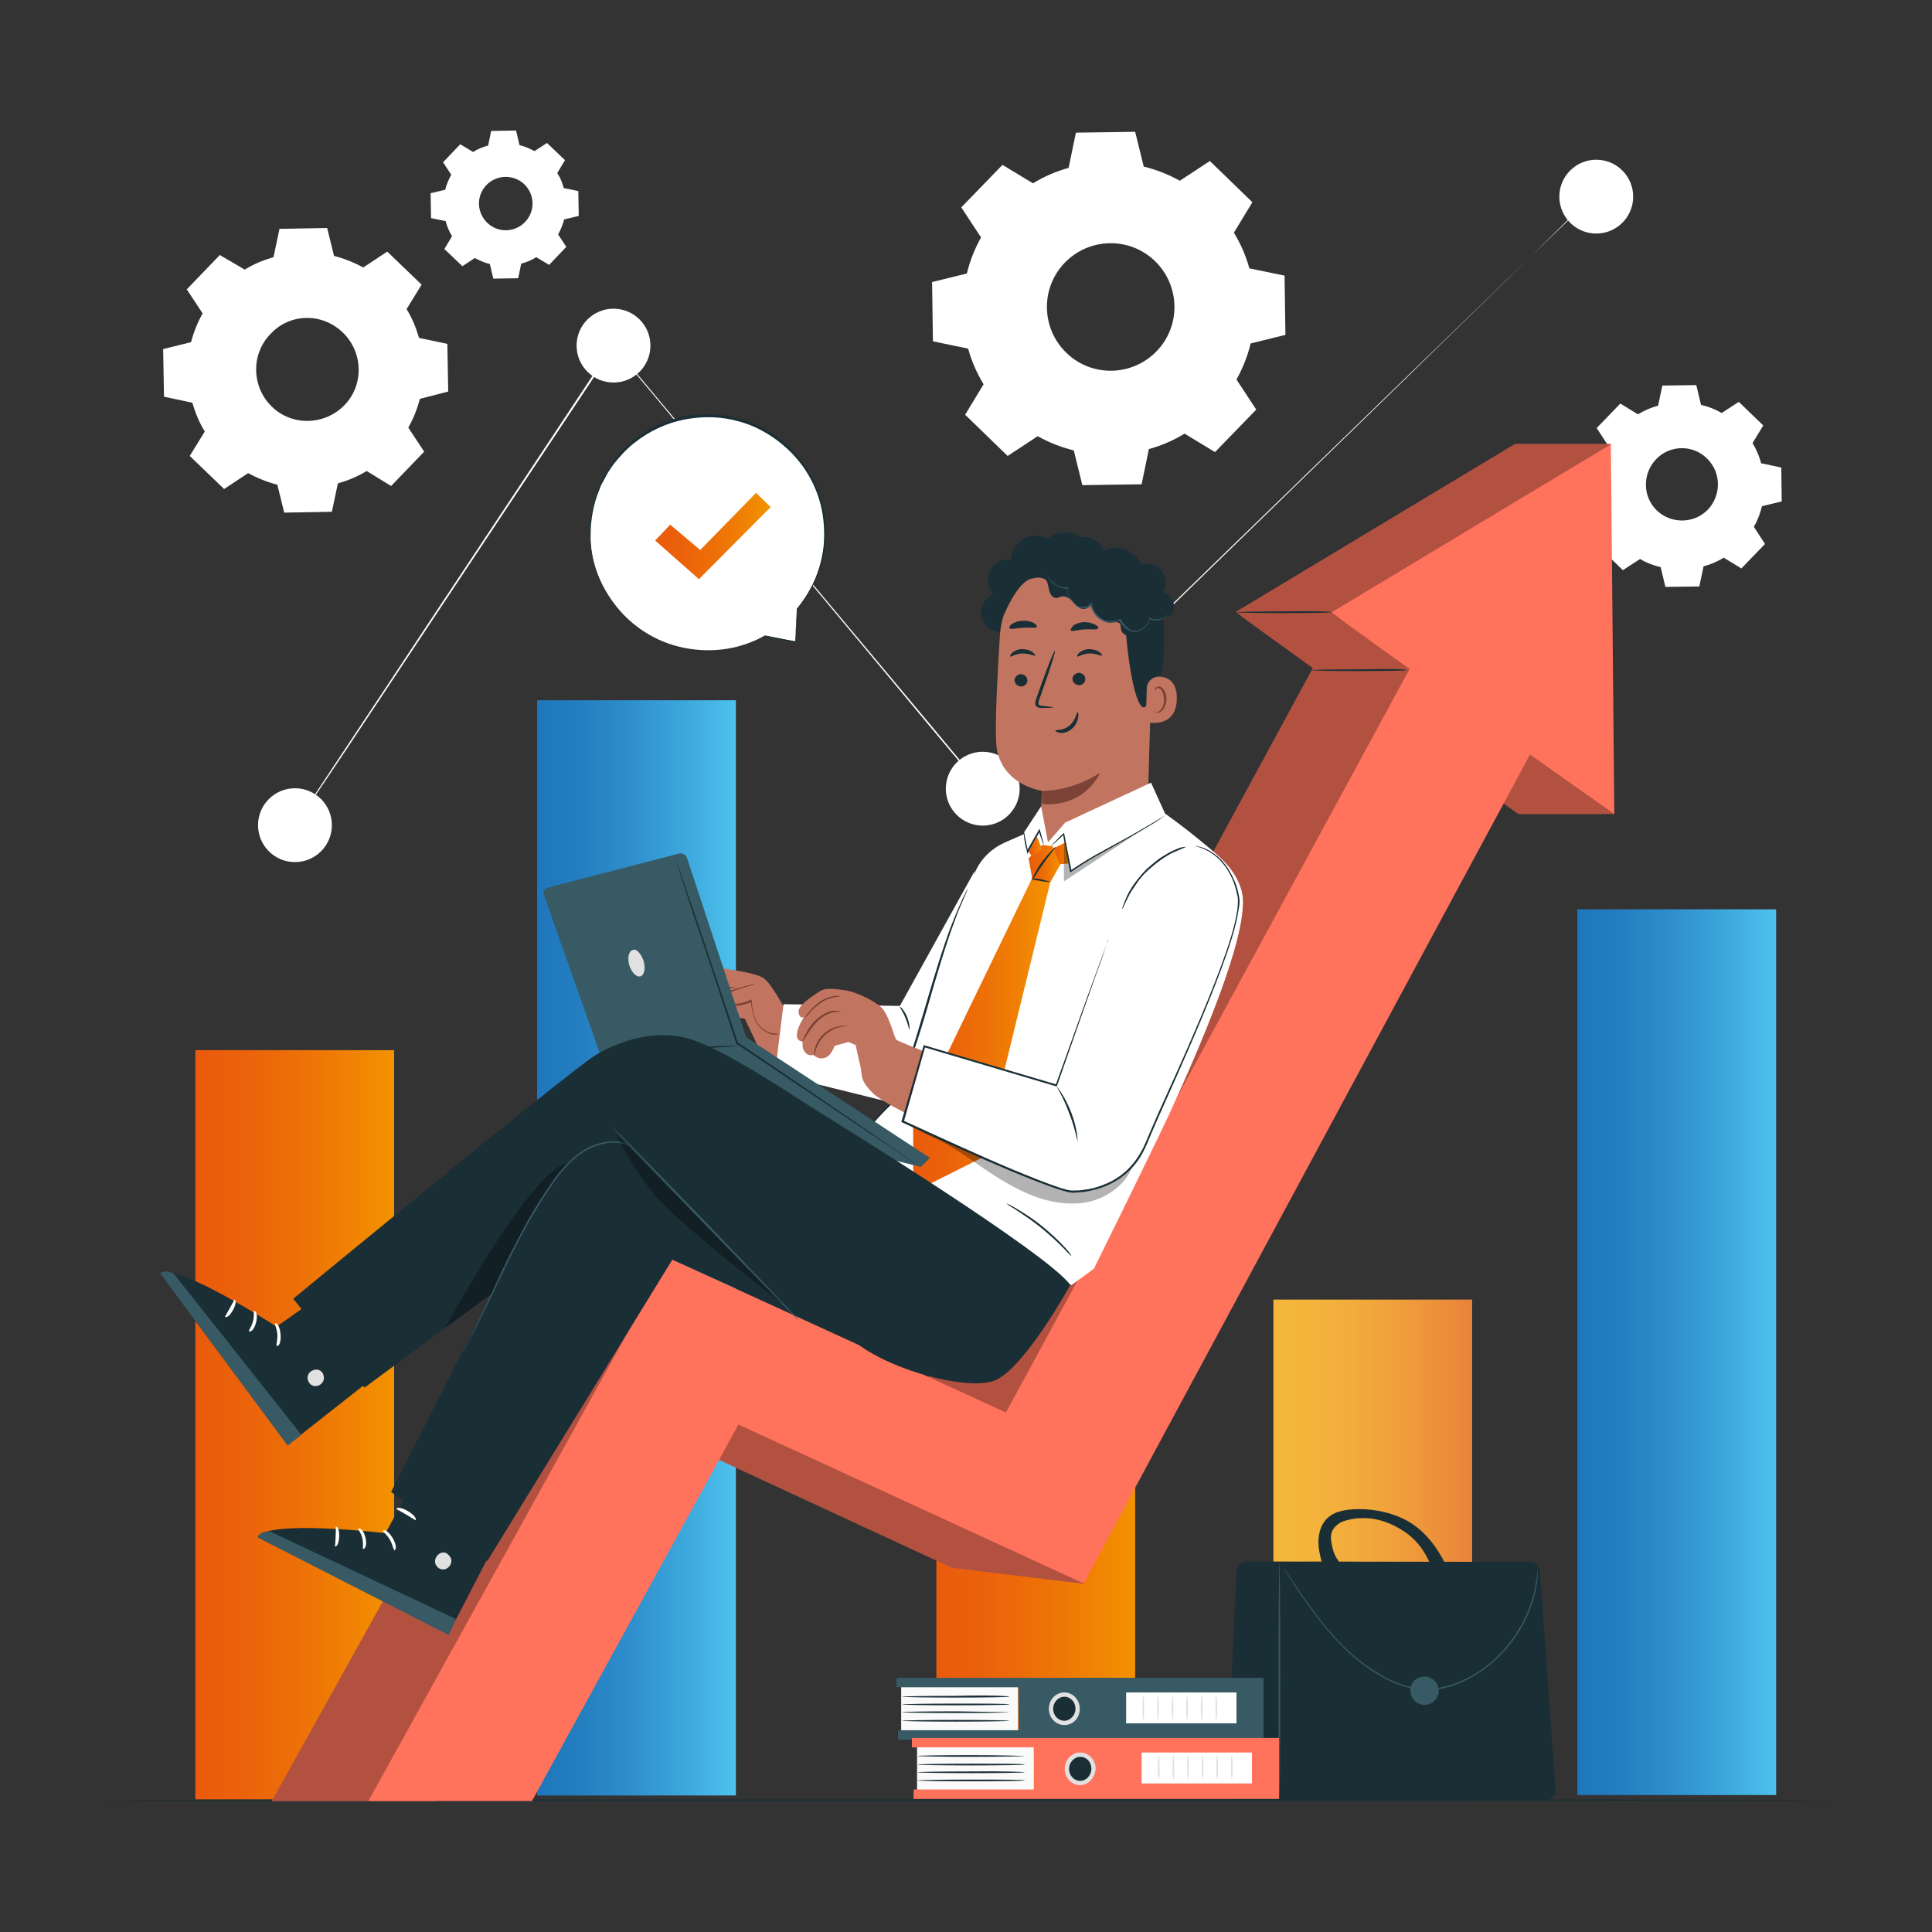 <svg xmlns="http://www.w3.org/2000/svg" xmlns:xlink="http://www.w3.org/1999/xlink" id="Layer_1" x="0px" y="0px" viewBox="0 0 450 450" style="enable-background:new 0 0 450 450;" xml:space="preserve"><rect x="0" y="0" width="450" height="450" fill="#333333" stroke="none"/><style type="text/css">	.st0{fill:url(#SVGID_1_);}	.st1{fill:url(#SVGID_00000114755200219561689700000007905957925886727073_);}	.st2{fill:url(#SVGID_00000173155022320676894470000008815035437852055223_);}	.st3{fill:url(#SVGID_00000127009337118106402700000001703751642759747241_);}	.st4{fill:url(#SVGID_00000124132513229904379730000003781721957091597245_);}	.st5{fill:#FFFFFF;}	.st6{fill:#1A2E35;}	.st7{fill:#375A64;}	.st8{fill:#FAFAFA;}	.st9{fill:#E1E1E1;}	.st10{fill:#FF735D;}	.st11{fill:url(#SVGID_00000034082419923547523930000002738906751633529268_);}	.st12{opacity:0.3;enable-background:new    ;}	.st13{fill:#C17560;}	.st14{fill:#7C4236;}	.st15{fill:url(#SVGID_00000049937314294984259620000009364128999017036977_);}	.st16{opacity:0.3;}	.st17{fill:url(#SVGID_00000114058263971000346680000015474250567483202432_);}	.st18{fill:url(#SVGID_00000175318138302629791960000012565916512437305505_);}	.st19{fill:url(#SVGID_00000176722420020778079790000001146071834158843298_);}</style><g>	<linearGradient id="SVGID_1_" gradientUnits="userSpaceOnUse" x1="45.5" y1="331.9" x2="91.8" y2="331.9">		<stop offset="0" style="stop-color:#EA5B0C"></stop>		<stop offset="0.25" style="stop-color:#EB620B"></stop>		<stop offset="0.6" style="stop-color:#EE7506"></stop>		<stop offset="1" style="stop-color:#F39200"></stop>	</linearGradient>	<rect x="45.5" y="244.6" class="st0" width="46.3" height="174.5"></rect>			<linearGradient id="SVGID_00000092457398162589333170000015679158393228055184_" gradientUnits="userSpaceOnUse" x1="296.6" y1="360.4" x2="342.9" y2="360.4">		<stop offset="0" style="stop-color:#F4B73C"></stop>		<stop offset="0.26" style="stop-color:#F3B23C"></stop>		<stop offset="0.56" style="stop-color:#F0A33B"></stop>		<stop offset="0.9" style="stop-color:#EB8B3A"></stop>		<stop offset="1" style="stop-color:#E9823A"></stop>	</linearGradient>			<rect x="296.6" y="302.7" style="fill:url(#SVGID_00000092457398162589333170000015679158393228055184_);" width="46.3" height="115.5"></rect>			<linearGradient id="SVGID_00000079462474540650181150000003285414636354743973_" gradientUnits="userSpaceOnUse" x1="367.4" y1="315" x2="413.7" y2="315">		<stop offset="0" style="stop-color:#1F76BC"></stop>		<stop offset="0.2" style="stop-color:#237DC0"></stop>		<stop offset="0.49" style="stop-color:#2F90CD"></stop>		<stop offset="0.82" style="stop-color:#42AFE1"></stop>		<stop offset="1" style="stop-color:#4EC2EE"></stop>	</linearGradient>			<rect x="367.4" y="211.8" style="fill:url(#SVGID_00000079462474540650181150000003285414636354743973_);" width="46.3" height="206.3"></rect>			<linearGradient id="SVGID_00000167367036430689464650000015127641308278109840_" gradientUnits="userSpaceOnUse" x1="218.1" y1="318.75" x2="264.4" y2="318.75">		<stop offset="0" style="stop-color:#EA5B0C"></stop>		<stop offset="0.25" style="stop-color:#EB620B"></stop>		<stop offset="0.6" style="stop-color:#EE7506"></stop>		<stop offset="1" style="stop-color:#F39200"></stop>	</linearGradient>			<rect x="218.1" y="219.3" style="fill:url(#SVGID_00000167367036430689464650000015127641308278109840_);" width="46.3" height="198.8"></rect>			<linearGradient id="SVGID_00000134213053579628790980000011700311974361164702_" gradientUnits="userSpaceOnUse" x1="125.1" y1="290.6" x2="171.4" y2="290.6">		<stop offset="0" style="stop-color:#1F76BC"></stop>		<stop offset="0.2" style="stop-color:#237DC0"></stop>		<stop offset="0.49" style="stop-color:#2F90CD"></stop>		<stop offset="0.82" style="stop-color:#42AFE1"></stop>		<stop offset="1" style="stop-color:#4EC2EE"></stop>	</linearGradient>			<rect x="125.1" y="163.1" style="fill:url(#SVGID_00000134213053579628790980000011700311974361164702_);" width="46.3" height="255.1"></rect>	<g>		<g>			<g>				<path class="st5" d="M367.4,49c0,0-0.2,0.2-0.7,0.7s-1.1,1.1-2,2c-1.8,1.8-4.4,4.3-7.8,7.7c-6.8,6.7-16.8,16.3-29.1,28.4     c-24.8,24.1-59.4,57.8-98.6,96L229,184l-0.2-0.2c-7.8-9.3-15.9-19-24.1-28.9c-22.2-26.6-43.2-51.8-61.9-74.2h0.3     c-22,33-40.5,60.9-53.6,80.6c-6.5,9.8-11.7,17.6-15.3,22.9c-1.8,2.6-3.1,4.7-4.1,6.1c-0.5,0.7-0.8,1.2-1.1,1.6     c-0.2,0.3-0.4,0.5-0.4,0.5s0.1-0.2,0.3-0.5c0.2-0.4,0.6-0.9,1-1.6c0.9-1.4,2.3-3.4,4-6.1c3.5-5.3,8.7-13.1,15.2-22.9     c13-19.7,31.6-47.6,53.5-80.7l0.2-0.2l0.2,0.2c18.7,22.4,39.7,47.6,62,74.2c8.3,9.9,16.4,19.6,24.1,28.9h-0.3     c39.3-38.2,73.9-71.8,98.8-95.9c12.4-12,22.4-21.7,29.2-28.3c3.4-3.3,6.1-5.9,7.9-7.6c0.9-0.9,1.6-1.5,2-2     C367.1,49.3,367.4,49,367.4,49z"></path>			</g>			<circle class="st5" cx="142.9" cy="80.5" r="8.6"></circle>			<ellipse class="st5" cx="68.7" cy="192.2" rx="8.6" ry="8.6"></ellipse>			<ellipse class="st5" cx="228.9" cy="183.7" rx="8.6" ry="8.6"></ellipse>		</g>		<ellipse class="st5" cx="371.8" cy="45.8" rx="8.6" ry="8.6"></ellipse>	</g>	<g>		<g>			<path class="st5" d="M57,62.8c2.1-1.3,4.3-2.2,6.7-2.9l1.4-6.6l11.1-0.2l1.6,6.5c2.3,0.6,4.6,1.5,6.8,2.7l5.6-3.7l8,7.7L94.7,72    c1.3,2.1,2.2,4.3,2.9,6.7l6.6,1.4l0.2,11.1l-6.6,1.7c-0.6,2.3-1.5,4.6-2.7,6.7l3.7,5.6l-7.7,8l-5.7-3.5c-2.1,1.3-4.3,2.2-6.7,2.9    l-1.4,6.6l-11.1,0.2l-1.6-6.5c-2.3-0.6-4.6-1.5-6.8-2.7l-5.6,3.7l-8-7.7l3.5-5.7c-1.3-2.1-2.2-4.3-2.9-6.7l-6.6-1.4L38,81.3    l6.5-1.6c0.6-2.3,1.5-4.6,2.7-6.7l-3.7-5.6l7.7-8L57,62.8L57,62.8z M63,77.8c-4.6,4.7-4.4,12.3,0.3,16.9s12.3,4.4,16.9-0.3    c4.6-4.7,4.4-12.3-0.3-16.9C75.1,72.8,67.5,72.9,63,77.8z"></path>		</g>	</g>	<g>		<g>			<path class="st5" d="M240.6,42.7c2.6-1.6,5.4-2.8,8.3-3.6l1.7-8.2l13.8-0.2l2,8.1c2.9,0.7,5.7,1.8,8.4,3.3l7-4.6l9.9,9.6    l-4.3,7.1c1.6,2.6,2.8,5.4,3.6,8.3l8.2,1.7l0.2,13.8l-8.1,2c-0.7,2.9-1.8,5.7-3.3,8.4l4.6,7l-9.6,9.9l-7.1-4.3    c-2.6,1.6-5.4,2.8-8.3,3.6l-1.7,8.2l-13.8,0.2l-2-8.1c-2.9-0.7-5.7-1.8-8.4-3.3l-7,4.6l-9.9-9.6l4.3-7.1    c-1.6-2.6-2.8-5.4-3.6-8.3l-8.2-1.7l-0.2-13.8l8.1-2c0.7-2.9,1.8-5.7,3.3-8.4l-4.6-7l9.6-9.9L240.6,42.7L240.6,42.7z M248,61.2    c-5.7,5.9-5.5,15.3,0.4,21c5.9,5.7,15.3,5.5,21-0.4s5.5-15.3-0.4-21S253.7,55.3,248,61.2z"></path>		</g>	</g>	<g>		<g>			<path class="st5" d="M110.2,35.4c1.1-0.7,2.3-1.2,3.5-1.5l0.7-3.4l5.8-0.1l0.8,3.4c1.2,0.3,2.4,0.8,3.5,1.4l2.9-1.9l4.2,4l-1.8,3    c0.7,1.1,1.2,2.3,1.5,3.5l3.4,0.7l0.1,5.8l-3.4,0.8c-0.3,1.2-0.8,2.4-1.4,3.5l1.9,2.9l-4,4.2l-3-1.8c-1.1,0.7-2.3,1.2-3.5,1.5    l-0.7,3.4l-5.8,0.1l-0.8-3.4c-1.2-0.3-2.4-0.8-3.5-1.4l-2.9,1.9l-4.2-4l1.8-3c-0.7-1.1-1.2-2.3-1.5-3.5l-3.4-0.7l-0.1-5.8    l3.4-0.8c0.3-1.2,0.8-2.4,1.4-3.5l-1.9-2.9l4-4.2L110.2,35.4L110.2,35.4z M113.3,43.1c-2.4,2.5-2.3,6.4,0.2,8.8    c2.5,2.4,6.4,2.3,8.8-0.2s2.3-6.4-0.2-8.8C119.7,40.6,115.7,40.6,113.3,43.1z"></path>		</g>	</g>	<g>		<g>			<path class="st5" d="M381.5,96.5c1.5-0.9,3.1-1.6,4.7-2l1-4.7l7.9-0.1l1.1,4.6c1.7,0.4,3.3,1,4.8,1.9l4-2.6l5.7,5.5l-2.5,4.1    c0.9,1.5,1.6,3.1,2,4.7l4.7,1l0.1,7.9l-4.6,1.1c-0.4,1.6-1,3.3-1.9,4.8l2.6,4l-5.5,5.7l-4.1-2.5c-1.5,0.9-3.1,1.6-4.7,2l-1,4.7    l-7.9,0.1l-1.1-4.6c-1.7-0.4-3.3-1-4.8-1.9l-4,2.6l-5.7-5.5l2.5-4.1c-0.9-1.5-1.6-3.1-2-4.7l-4.7-1l-0.1-7.9l4.6-1.1    c0.4-1.7,1-3.3,1.9-4.8l-2.6-4l5.5-5.7L381.5,96.5L381.5,96.5z M385.7,107c-3.2,3.4-3.1,8.7,0.2,11.9c3.4,3.2,8.7,3.1,11.9-0.2    c3.2-3.4,3.1-8.7-0.2-11.9C394.3,103.5,388.9,103.6,385.7,107z"></path>		</g>	</g>	<g>		<path class="st6" d="M429,419.3c0,0.1-91.3,0.2-204,0.2s-204-0.1-204-0.2c0-0.1,91.3-0.2,204-0.2C337.7,419,429,419.2,429,419.3z"></path>	</g>	<g>		<g>			<g>				<g>					<path class="st6" d="M288.1,419.3h71.8c1.4,0,2.5-1.2,2.4-2.5l-3.6-50.8c-0.1-1.2-1.1-2.2-2.4-2.2l-65.9-0.1      c-1.3,0-2.3,1-2.4,2.3l-2.3,50.9C285.6,418.2,286.7,419.3,288.1,419.3z"></path>				</g>			</g>		</g>		<g>			<g>				<g>					<g>						<path class="st7" d="M298,419.3c0.1,0,0.2-12.4,0.2-27.8c0-15.3-0.1-27.8-0.2-27.8s-0.2,12.4-0.2,27.8       C297.8,406.8,297.9,419.3,298,419.3z"></path>					</g>				</g>			</g>		</g>		<g>			<g>				<g>					<g>						<path class="st7" d="M298.8,365c0,0,0,0.1,0.1,0.2c0.1,0.1,0.2,0.3,0.4,0.6c0.3,0.5,0.8,1.3,1.4,2.2c1.2,1.9,3,4.6,5.4,7.8       s5.5,7,9.5,10.4c2,1.7,4.3,3.3,6.9,4.7s5.4,2.4,8.5,2.7s6.1-0.4,8.8-1.5c2.7-1.1,5.1-2.6,7.2-4.3c4.2-3.4,6.9-7.5,8.6-11.1       c1.7-3.7,2.3-6.9,2.5-9.1c0-0.6,0.1-1.1,0.1-1.5c0-0.4,0-0.8,0-1.1s0-0.5,0-0.7s0-0.2,0-0.2s0,0.1,0,0.2c0,0.2,0,0.4,0,0.7       c0,0.3,0,0.7-0.1,1.1c0,0.4-0.1,0.9-0.2,1.5c-0.3,2.2-0.9,5.4-2.6,9c-1.7,3.6-4.4,7.6-8.5,11c-2.1,1.7-4.4,3.1-7.1,4.2       c-2.6,1.1-5.6,1.7-8.6,1.5s-5.9-1.3-8.4-2.6c-2.5-1.4-4.8-2.9-6.8-4.6c-4.1-3.4-7.1-7.1-9.5-10.3s-4.2-5.9-5.5-7.8       c-0.6-0.9-1.1-1.6-1.4-2.1c-0.2-0.2-0.3-0.4-0.4-0.6C298.9,365.2,298.8,365,298.8,365z"></path>					</g>				</g>			</g>		</g>		<g>			<g>				<g>					<path class="st7" d="M328.5,393.8c0,1.8,1.5,3.3,3.3,3.3s3.3-1.5,3.3-3.3s-1.5-3.3-3.3-3.3S328.5,391.8,328.5,393.8z"></path>				</g>			</g>		</g>		<g>			<g>				<g>					<path class="st6" d="M309.3,353.5c1.4-1.3,3.3-1.7,5.2-1.9c4.5-0.4,9.5,0.5,13.4,2.7s6.8,6,8.8,10.1L334,367      c-1.1-4.3-3.4-8-7.1-10.4c-3.7-2.4-7.6-3.5-11.9-2.8c-1,0.2-2.4,0.5-3.2,1.1c-1.7,1.2-2,2.6-1.7,4.3c0.4,2.6,1.1,3.7,2.2,5.1      c-1.9,0-2.4,0.1-4.3,0.1c-0.5-1.9-1-3.8-0.9-5.7S307.8,354.8,309.3,353.5z"></path>				</g>			</g>		</g>	</g>	<g>		<g>			<g>				<rect x="209.9" y="392.7" class="st8" width="27.2" height="10.7"></rect>			</g>			<g>				<rect x="208.8" y="390.8" class="st7" width="85.5" height="2.2"></rect>			</g>			<g>				<rect x="209.2" y="403" class="st7" width="85.1" height="2.2"></rect>			</g>			<g>				<polygon class="st7" points="237.2,391.3 237.3,404.8 294.3,404.8 294.3,391.3     "></polygon>			</g>			<g>				<path class="st6" d="M251,398c0,1.8-1.4,3.3-3.1,3.3s-3.1-1.5-3.1-3.3s1.4-3.3,3.1-3.3S251,396.2,251,398z"></path>				<path class="st9" d="M247.9,401.8c-2,0-3.6-1.7-3.6-3.8s1.6-3.8,3.6-3.8s3.6,1.7,3.6,3.8C251.5,400.2,249.9,401.8,247.9,401.8z      M247.9,395.2c-1.4,0-2.6,1.3-2.6,2.8c0,1.6,1.2,2.8,2.6,2.8s2.6-1.3,2.6-2.8S249.4,395.2,247.9,395.2z"></path>			</g>			<g>				<g>					<path class="st6" d="M235.1,400.8c0,0.1-5.6,0.2-12.5,0.2s-12.5-0.1-12.5-0.2c0-0.1,5.6-0.2,12.5-0.2S235.1,400.7,235.1,400.8z      "></path>				</g>			</g>			<g>				<g>					<path class="st6" d="M235.1,398.8c0,0.1-5.6,0.2-12.5,0.2s-12.5-0.1-12.5-0.2c0-0.1,5.6-0.2,12.5-0.2      C229.5,398.7,235.1,398.8,235.1,398.8z"></path>				</g>			</g>			<g>				<g>					<path class="st6" d="M235.1,397c0,0.1-5.6,0.2-12.5,0.2s-12.5-0.1-12.5-0.2c0-0.1,5.6-0.2,12.5-0.2      C229.5,396.8,235.1,396.8,235.1,397z"></path>				</g>			</g>			<g>				<g>					<path class="st6" d="M235.1,395.2c0,0.1-5.6,0.2-12.5,0.2s-12.5-0.1-12.5-0.2c0-0.1,5.6-0.2,12.5-0.2      C229.5,394.8,235.1,395,235.1,395.2z"></path>				</g>			</g>			<g>				<g>					<rect x="262.3" y="394.2" class="st5" width="25.7" height="7.2"></rect>				</g>				<g>					<g>						<path class="st9" d="M266.3,400.7c-0.1,0-0.2-1.3-0.2-2.9c0-1.6,0.1-2.9,0.2-2.9s0.2,1.3,0.2,2.9S266.4,400.7,266.3,400.7z"></path>					</g>				</g>				<g>					<g>						<path class="st9" d="M269.7,400.7c-0.1,0-0.2-1.3-0.2-2.9c0-1.6,0.1-2.9,0.2-2.9s0.2,1.3,0.2,2.9       C269.9,399.3,269.8,400.7,269.7,400.7z"></path>					</g>				</g>				<g>					<g>						<path class="st9" d="M273.1,400.7c-0.1,0-0.2-1.3-0.2-2.9c0-1.6,0.1-2.9,0.2-2.9s0.2,1.3,0.2,2.9       C273.3,399.3,273.2,400.7,273.1,400.7z"></path>					</g>				</g>				<g>					<g>						<path class="st9" d="M276.5,400.7c-0.1,0-0.2-1.3-0.2-2.9c0-1.6,0.1-2.9,0.2-2.9s0.2,1.3,0.2,2.9S276.6,400.7,276.5,400.7z"></path>					</g>				</g>				<g>					<g>						<path class="st9" d="M279.9,400.7c-0.1,0-0.2-1.3-0.2-2.9c0-1.6,0.1-2.9,0.2-2.9s0.2,1.3,0.2,2.9S280,400.7,279.9,400.7z"></path>					</g>				</g>				<g>					<g>						<path class="st9" d="M283.3,400.7c-0.1,0-0.2-1.3-0.2-2.9c0-1.6,0.1-2.9,0.2-2.9s0.2,1.3,0.2,2.9S283.4,400.7,283.3,400.7z"></path>					</g>				</g>			</g>		</g>		<g>			<g>				<rect x="213.6" y="406.5" class="st8" width="27.2" height="10.7"></rect>			</g>			<g>				<rect x="212.4" y="404.8" class="st10" width="85.5" height="2.2"></rect>			</g>			<g>				<rect x="212.8" y="416.8" class="st10" width="85.1" height="2.2"></rect>			</g>			<g>				<polygon class="st10" points="240.8,405.2 240.9,418.7 297.9,418.7 297.9,405.2     "></polygon>			</g>			<g>				<path class="st6" d="M254.6,412c0,1.8-1.4,3.3-3.1,3.3s-3.1-1.5-3.1-3.3s1.4-3.3,3.1-3.3S254.6,410.2,254.6,412z"></path>				<path class="st9" d="M251.6,415.8c-2,0-3.6-1.7-3.6-3.8c0-2.1,1.6-3.8,3.6-3.8s3.6,1.7,3.6,3.8     C255.1,414,253.5,415.8,251.6,415.8z M251.6,409.2c-1.4,0-2.6,1.3-2.6,2.8c0,1.6,1.2,2.8,2.6,2.8c1.4,0,2.6-1.3,2.6-2.8     C254.2,410.3,253,409.2,251.6,409.2z"></path>			</g>			<g>				<g>					<path class="st6" d="M238.7,414.7c0,0.1-5.6,0.2-12.5,0.2s-12.5-0.1-12.5-0.2c0-0.1,5.6-0.2,12.5-0.2      C233.1,414.5,238.7,414.5,238.7,414.7z"></path>				</g>			</g>			<g>				<g>					<path class="st6" d="M238.7,412.8c0,0.1-5.6,0.2-12.5,0.2s-12.5-0.1-12.5-0.2c0-0.1,5.6-0.2,12.5-0.2      C233.1,412.5,238.7,412.7,238.7,412.8z"></path>				</g>			</g>			<g>				<g>					<path class="st6" d="M238.7,411c0,0.1-5.6,0.2-12.5,0.2s-12.5-0.1-12.5-0.2c0-0.1,5.6-0.2,12.5-0.2      C233.1,410.8,238.7,410.8,238.7,411z"></path>				</g>			</g>			<g>				<g>					<path class="st6" d="M238.7,409c0,0.1-5.6,0.2-12.5,0.2s-12.5-0.1-12.5-0.2c0-0.1,5.6-0.2,12.5-0.2      C233.1,408.8,238.7,409,238.7,409z"></path>				</g>			</g>			<g>				<g>					<rect x="265.9" y="408.2" class="st5" width="25.7" height="7.2"></rect>				</g>				<g>					<g>						<path class="st9" d="M269.9,414.5c-0.1,0-0.2-1.3-0.2-2.9c0-1.6,0.1-2.9,0.2-2.9s0.2,1.3,0.2,2.9       C270.2,413.2,270,414.5,269.9,414.5z"></path>					</g>				</g>				<g>					<g>						<path class="st9" d="M273.3,414.5c-0.1,0-0.2-1.3-0.2-2.9c0-1.6,0.1-2.9,0.2-2.9s0.2,1.3,0.2,2.9       C273.6,413.2,273.4,414.5,273.3,414.5z"></path>					</g>				</g>				<g>					<g>						<path class="st9" d="M276.7,414.5c-0.1,0-0.2-1.3-0.2-2.9c0-1.6,0.1-2.9,0.2-2.9s0.2,1.3,0.2,2.9       C276.9,413.2,276.8,414.5,276.7,414.5z"></path>					</g>				</g>				<g>					<g>						<path class="st9" d="M280.1,414.5c-0.1,0-0.2-1.3-0.2-2.9c0-1.6,0.1-2.9,0.2-2.9s0.2,1.3,0.2,2.9       C280.3,413.2,280.2,414.5,280.1,414.5z"></path>					</g>				</g>				<g>					<g>						<path class="st9" d="M283.5,414.5c-0.1,0-0.2-1.3-0.2-2.9c0-1.6,0.1-2.9,0.2-2.9s0.2,1.3,0.2,2.9       C283.7,413.2,283.6,414.5,283.5,414.5z"></path>					</g>				</g>				<g>					<g>						<path class="st9" d="M286.9,414.5c-0.1,0-0.2-1.3-0.2-2.9c0-1.6,0.1-2.9,0.2-2.9s0.2,1.3,0.2,2.9       C287.1,413.2,287,414.5,286.9,414.5z"></path>					</g>				</g>			</g>		</g>	</g>	<g>		<g>			<g>				<g>					<g>						<g>							<g>								<g>									<g>										<g>											<g>												<g>													<g>														<g>															<g>																<g>																	<path class="st5" d="M185.2,149.4l-7-1.4c-4.7,2.7-10.3,3.9-16.2,3.3c-14-1.4-24.7-13.4-24.6-27.4                  c0.1-16.1,14.1-28.7,30.2-27c13.7,1.4,24.4,13.1,24.5,26.9c0.1,6.8-2.4,13.1-6.4,17.9l0,0L185.2,149.4z"></path>																</g>															</g>														</g>													</g>												</g>												<g>													<g>														<g>															<g>																<g>																	<g>																		<path class="st6" d="M185.2,149.4c0,0,0-0.2,0-0.5c0-0.4,0-0.8,0.1-1.5c0.1-1.3,0.2-3.2,0.3-5.7l0.2,0.1l0,0h-0.1                   v-0.1c2.1-2.6,4.6-6.5,5.7-11.8c0.6-2.6,0.7-5.5,0.4-8.6s-1.2-6.3-2.8-9.4s-3.9-6-6.8-8.4                   c-2.9-2.4-6.4-4.4-10.3-5.4c-3.9-1.1-8.2-1.2-12.4-0.4c-4.2,0.8-8.3,2.7-11.8,5.5c-1.8,1.4-3.3,3.1-4.7,4.8                   c-0.6,0.9-1.3,1.8-1.8,2.8l-0.8,1.5L140,113l-0.3,0.8c-1.7,4-2.3,8.3-2.1,12.4c0.2,4.1,1.5,8,3.4,11.3                   s4.3,6.1,7.1,8.3s5.8,3.7,8.7,4.6c0.8,0.2,1.5,0.4,2.2,0.6c0.7,0.2,1.5,0.2,2.2,0.4c1.4,0.2,2.8,0.3,4.2,0.2                   c5.4-0.1,9.7-1.8,12.6-3.4c0,0,0,0,0.1,0c2.2,0.5,4,0.8,5.2,1.1c0.6,0.1,1,0.2,1.4,0.3                   C185,149.4,185.2,149.4,185.2,149.4s-0.1,0-0.4-0.1c-0.3-0.1-0.8-0.1-1.3-0.2c-1.2-0.2-3-0.6-5.3-1h0.1                   c-2.9,1.7-7.2,3.4-12.7,3.5c-1.4,0-2.8,0-4.2-0.2c-0.7-0.1-1.5-0.2-2.2-0.4s-1.5-0.4-2.3-0.6                   c-3-0.9-6.1-2.4-8.9-4.6c-2.8-2.2-5.3-5-7.2-8.4s-3.2-7.3-3.4-11.5c-0.3-4.2,0.4-8.5,2.1-12.6l0.3-0.8l0.4-0.7                   c0.3-0.5,0.5-1,0.8-1.5c0.6-1,1.2-1.9,1.8-2.8c1.4-1.8,2.9-3.5,4.7-4.9c3.5-2.9,7.7-4.8,12-5.6                   c4.3-0.8,8.6-0.6,12.6,0.5c4,1,7.6,3.1,10.5,5.6s5.2,5.5,6.8,8.6s2.5,6.4,2.8,9.5s0.1,6.1-0.5,8.7                   c-1.2,5.3-3.7,9.3-5.9,11.8l-0.1-0.1l0,0h0.1c0,0,0,0,0,0.1c-0.2,2.5-0.3,4.4-0.5,5.7c-0.1,0.6-0.1,1.1-0.1,1.5                   C185.2,149.2,185.2,149.4,185.2,149.4z"></path>																	</g>																</g>															</g>														</g>													</g>												</g>											</g>										</g>									</g>								</g>							</g>						</g>					</g>				</g>			</g>		</g>	</g>	<g>		<g>			<g>				<g>					<g>						<g>							<g>								<g>									<g>										<g>											<g>												<g>													<g>																													<linearGradient id="SVGID_00000104703300257334975880000004044408587580096147_" gradientUnits="userSpaceOnUse" x1="152.6" y1="124.85" x2="179.5" y2="124.85">															<stop offset="0" style="stop-color:#EA5B0C"></stop>															<stop offset="0.25" style="stop-color:#EB620B"></stop>															<stop offset="0.6" style="stop-color:#EE7506"></stop>															<stop offset="1" style="stop-color:#F39200"></stop>														</linearGradient>														<polygon style="fill:url(#SVGID_00000104703300257334975880000004044408587580096147_);" points="152.6,125.9                156.1,122.2 163.1,128.1 176.1,114.8 179.5,118.1 162.8,134.9               "></polygon>													</g>												</g>											</g>										</g>									</g>								</g>							</g>						</g>					</g>				</g>			</g>		</g>	</g>	<g>		<g>			<path class="st10" d="M375.2,103.4h-22.3l-65,39.1c0.2,0.4,7.9,5.9,17.9,13.1l-94,173.3L133,294.2L63.3,419.5h38.1l48.1-87.8    l72.3,33.5l30.6,3.7l82.9-192.3c10.4,7.4,18.4,13,18.4,13H376c0,0-6.5-54.5-6.5-54.9S375.2,103.4,375.2,103.4z"></path>			<path class="st12" d="M375.2,103.4h-22.3l-65,39.1c0.2,0.4,7.9,5.9,17.9,13.1l-94,173.3L133,294.2L63.3,419.5h38.1l48.1-87.8    l72.3,33.5l30.6,3.7l82.9-192.3c10.4,7.4,18.4,13,18.4,13H376c0,0-6.5-54.5-6.5-54.9S375.2,103.4,375.2,103.4z"></path>			<polygon class="st10" points="85.8,419.5 155.8,293 234.3,329 335.5,142.6 365.7,158.4 252.4,368.8 172,331.8 123.9,419.5    "></polygon>			<path class="st10" d="M310.2,142.6c0.7,1.1,65.8,47,65.8,47l-0.8-86.1L310.2,142.6z"></path>			<g>				<path class="st6" d="M310.2,142.6c0,0.1-5,0.2-11.1,0.2c-6.2,0-11.1-0.1-11.1-0.2s5-0.2,11.1-0.2     C305.2,142.3,310.2,142.4,310.2,142.6z"></path>			</g>			<g>				<path class="st6" d="M327.6,156.1c0,0.1-5,0.2-11.1,0.2c-6.2,0-11.1-0.1-11.1-0.2c0-0.1,5-0.2,11.1-0.2     C322.6,155.8,327.6,155.8,327.6,156.1z"></path>			</g>		</g>		<g>			<g>				<g>					<path class="st13" d="M160.4,234.1c0,0-1.4,0.6-1.6-1.2c-0.2-1.8,3.5-5.6,4.8-6.8c1.2-1.2,2.9-0.9,4.4-0.6      c1.5,0.3,7.8,1,9.8,2.3c2.1,1.3,5.2,8,5.9,8.3s20.1,1.3,20.1,1.3l-0.8,16c0,0-19.1-3.6-22.9-6c-3.8-2.4-3.3-3.3-4.4-5.5      c-1.1-2.2-2.2-4.6-2.2-4.6l-1.8-0.3l-2.9,1.6c0,0-0.3,4.1-3.2,3.9l-1.4-0.7c0,0-0.9,1.1-2-0.6c-1.1-1.7-0.9-2-0.9-2      s-1.1,1.4-2.3-0.3C158,237.2,160.4,234.1,160.4,234.1z"></path>					<g>						<path class="st14" d="M181.4,240.8c0,0-0.1,0-0.2,0.1c-0.1,0-0.4,0.1-0.6,0.1c-0.6,0-1.4-0.1-2.3-0.7       c-0.9-0.5-1.8-1.4-2.4-2.7c-0.6-1.3-0.9-2.8-1-4.5l0.3,0.2c-1.3,0.6-2.8,1-4.4,1c-1.1,0-2.2-0.1-3.2-0.3       c-0.5-0.1-1-0.2-1.5-0.7c-0.2-0.2-0.3-0.7-0.1-0.9c0.2-0.3,0.5-0.4,0.7-0.4c1.8-0.7,3.4-1.3,4.7-1.7c1.4-0.4,2.5-0.7,3.3-0.9       s1.2-0.2,1.2-0.2s-0.4,0.2-1.2,0.4s-1.9,0.6-3.2,1c-1.3,0.5-2.9,1-4.7,1.8c-0.2,0.1-0.4,0.2-0.5,0.3s-0.1,0.3,0,0.4       c0.3,0.3,0.8,0.4,1.2,0.5c1,0.2,2,0.4,3.1,0.3c1.5-0.1,3-0.4,4.2-1l0.3-0.1v0.3c0.1,1.6,0.3,3.1,0.9,4.3       c0.5,1.2,1.4,2.1,2.2,2.6s1.6,0.7,2.2,0.7C181.1,240.8,181.3,240.8,181.4,240.8z"></path>					</g>					<g>						<path class="st14" d="M171.5,229.8c0,0-0.7,0.4-1.8,0.4c-0.6,0-1.3-0.1-2-0.1s-1.4,0.3-2,1c-1.2,1.3-2.6,2.2-3.7,2.6       c-1.1,0.5-1.8,0.5-1.8,0.5c0-0.1,0.7-0.3,1.7-0.8s2.3-1.4,3.5-2.7c0.3-0.3,0.6-0.6,1.1-0.8c0.4-0.2,0.8-0.3,1.2-0.3       c0.8,0,1.5,0.1,2,0.2C170.8,230.1,171.5,229.8,171.5,229.8z"></path>					</g>					<g>						<path class="st14" d="M167.5,234.1c0.1,0-0.7,1.8-2.5,3.4c-1.8,1.5-3.7,2.1-3.7,1.9c-0.1-0.1,1.7-0.8,3.4-2.3       C166.4,235.6,167.4,234.1,167.5,234.1z"></path>					</g>					<g>						<path class="st14" d="M168.2,236.6c0.1,0-0.1,1.6-1.3,3.1c-1.1,1.6-2.5,2.3-2.6,2.2s1.2-1,2.2-2.4       C167.6,237.9,168,236.6,168.2,236.6z"></path>					</g>				</g>				<polygon class="st5" points="227,202.9 209.6,234.3 182.5,233.9 180.5,250.1 208.4,257 219.9,244.3     "></polygon>				<g>					<path class="st6" d="M211.8,239.8c-0.1,0-0.3-1.3-0.9-2.7c-0.6-1.5-1.4-2.5-1.3-2.6c0.1-0.1,1.1,0.9,1.7,2.4      S211.9,239.8,211.8,239.8z"></path>				</g>			</g>			<g>				<g>					<g>						<g>							<g>								<g>									<g>										<g>											<path class="st6" d="M233.6,147.2c-2.2,0.3-4.5-1.3-5-3.5s0.8-4.6,2.9-5.3c-1.4-1.4-1.8-3.7-0.9-5.5            c0.9-1.8,2.9-2.9,4.9-2.6c0-1.9,1.2-3.8,2.9-4.8s3.9-1,5.6,0c2.1-1.9,5.6-2,7.8-0.3c1.9-0.4,4,0.6,4.9,2.3            c0.9,1.7,0.6,4-0.7,5.3"></path>										</g>									</g>								</g>							</g>						</g>						<g>							<g>								<g>									<g>										<path class="st13" d="M252.8,129.8h-1c-10,0.2-18.2,8.1-18.9,18.1c-0.6,9.3-1.1,19.6-0.9,24.6           c0.3,10.3,10.7,11.7,10.7,11.7l-0.6,12.4l1.2,9.5l23.8-10.7l1.3-45.1C269.3,139.6,263.6,130.2,252.8,129.8z"></path>									</g>								</g>								<g>									<g>										<g>											<g>												<g>													<g>														<g>															<g>																<path class="st14" d="M242.7,184.2c0,0,6.6,0.3,13.5-4.2c0,0-3.2,8-13.5,7.3L242.7,184.2z"></path>															</g>														</g>													</g>												</g>											</g>										</g>									</g>								</g>								<g>									<g>										<g>											<g>												<g>													<g>														<g>															<g>																<g>																	<g>																		<g>																			<path class="st6" d="M236.3,158.4c0,0.8,0.6,1.4,1.5,1.5c0.8,0,1.5-0.6,1.5-1.4c0-0.8-0.6-1.4-1.5-1.5                    C237,157.1,236.4,157.6,236.3,158.4z"></path>																		</g>																	</g>																</g>															</g>														</g>													</g>												</g>											</g>										</g>									</g>								</g>								<g>									<g>										<g>											<g>												<g>													<g>														<g>															<g>																<g>																	<g>																		<g>																			<g>																				<path class="st6" d="M235.3,152.9c0.2,0.2,1.3-0.7,2.9-0.7c1.6,0,2.8,0.7,2.9,0.5c0.1-0.1-0.1-0.4-0.6-0.8                     c-0.5-0.4-1.4-0.7-2.4-0.7s-1.8,0.4-2.3,0.8C235.4,152.4,235.2,152.8,235.3,152.9z"></path>																			</g>																		</g>																	</g>																</g>															</g>														</g>													</g>												</g>											</g>										</g>									</g>								</g>								<g>									<g>										<g>											<g>												<g>													<g>														<g>															<g>																<g>																	<g>																		<g>																			<path class="st6" d="M249.8,158.1c0,0.8,0.6,1.4,1.5,1.5c0.8,0,1.5-0.6,1.5-1.4c0-0.8-0.6-1.4-1.5-1.5                    C250.5,156.8,249.8,157.3,249.8,158.1z"></path>																		</g>																	</g>																</g>															</g>														</g>													</g>												</g>											</g>										</g>									</g>								</g>								<g>									<g>										<g>											<g>												<g>													<g>														<g>															<g>																<g>																	<g>																		<g>																			<g>																				<path class="st6" d="M250.9,152.9c0.2,0.2,1.3-0.7,2.9-0.7c1.6,0,2.8,0.7,2.9,0.5c0.1-0.1-0.1-0.4-0.6-0.8                     c-0.5-0.4-1.4-0.7-2.4-0.7s-1.8,0.4-2.3,0.8C251,152.4,250.8,152.8,250.9,152.9z"></path>																			</g>																		</g>																	</g>																</g>															</g>														</g>													</g>												</g>											</g>										</g>									</g>								</g>								<g>									<g>										<g>											<g>												<g>													<g>														<g>															<g>																<g>																	<g>																		<g>																			<path class="st6" d="M245.4,164.8c0-0.1-1-0.2-2.6-0.4c-0.4,0-0.8-0.1-0.9-0.4c-0.1-0.3,0.1-0.7,0.2-1.2                    c0.4-1,0.7-2,1.1-3.1c1.6-4.4,2.7-8.1,2.5-8.1c-0.2-0.1-1.6,3.5-3.2,7.9c-0.4,1.1-0.7,2.1-1.1,3.1                    c-0.1,0.5-0.4,1-0.2,1.6c0.1,0.3,0.4,0.5,0.7,0.6s0.5,0.1,0.7,0.1C244.4,164.9,245.4,164.8,245.4,164.8z"></path>																		</g>																	</g>																</g>															</g>														</g>													</g>												</g>											</g>										</g>									</g>								</g>								<g>									<g>										<g>											<g>												<g>													<g>														<g>															<path class="st6" d="M249.4,146.8c0.2,0.4,1.6-0.1,3.2-0.2c1.7-0.1,3.1,0.2,3.2-0.3c0.1-0.2-0.2-0.6-0.9-0.9                c-0.6-0.3-1.5-0.5-2.5-0.5c-1,0.1-1.9,0.4-2.4,0.8C249.6,146.2,249.3,146.6,249.4,146.8z"></path>														</g>													</g>												</g>											</g>										</g>									</g>								</g>								<g>									<g>										<g>											<g>												<g>													<g>														<g>															<path class="st6" d="M235.1,146.3c0.3,0.4,1.6,0,3.2-0.1c1.6-0.1,2.9,0.2,3.2-0.2c0.1-0.2-0.1-0.5-0.7-0.9                c-0.6-0.3-1.5-0.6-2.6-0.5c-1.1,0-2,0.4-2.6,0.8C235.1,145.8,235,146.2,235.1,146.3z"></path>														</g>													</g>												</g>											</g>										</g>									</g>								</g>								<g>									<g>										<g>											<g>												<g>													<g>														<path class="st6" d="M233.9,143.1c0,0,2.6-6.5,5.7-8.1c3.7-1.9,5.5,2.2,9,1.1c3.6-1.1,7.2-2.9,10.9-0.2               c4.1,3,2.2,5.1,2.6,9.7c1.4,18.6,4.9,23.8,5.7,15c0.1-1,2.7-1.8,3.1-5.8c0.4-5.3,0.5-11.7-0.8-15.4               c-1-3.1-2.9-5.3-6.1-7.6c-5.1-3.7-12.1-3.6-16.8-3.1C242.3,129.4,233.3,135.1,233.9,143.1z"></path>													</g>												</g>											</g>										</g>									</g>								</g>								<g>									<g>										<g>											<g>												<g>													<g>														<path class="st13" d="M267.1,160.4c0-1.6,1.4-2.9,3-2.8c1.9,0.1,4.1,1.2,4,5.2c-0.1,7.1-7.2,5.5-7.2,5.3               C266.9,168.1,267,163.4,267.1,160.4z"></path>													</g>												</g>											</g>										</g>									</g>								</g>								<g>									<g>										<g>											<g>												<g>													<g>														<path class="st14" d="M268.5,165.6c0,0,0.1,0.1,0.3,0.2c0.2,0.1,0.5,0.2,0.9,0c0.8-0.3,1.4-1.4,1.4-2.7               c0-0.6-0.1-1.3-0.3-1.8c-0.2-0.5-0.5-0.9-0.9-1s-0.6,0.1-0.7,0.3s-0.1,0.3-0.1,0.3s-0.2-0.1-0.1-0.4               c0-0.1,0.1-0.3,0.3-0.4c0.2-0.1,0.4-0.2,0.7-0.2c0.5,0,1,0.6,1.3,1.1c0.3,0.6,0.4,1.3,0.4,2c-0.1,1.4-0.8,2.7-1.8,3               c-0.5,0.1-0.9,0-1.1-0.2C268.5,165.8,268.5,165.6,268.5,165.6z"></path>													</g>												</g>											</g>										</g>									</g>								</g>							</g>							<g>								<g>									<g>										<g>											<g>												<path class="st6" d="M266.7,146.8c-0.9,0.6-1.9,1.3-3,1.4c-1.1,0.1-2.4-0.5-2.6-1.6c-0.1-0.5,0-1.1-0.3-1.4             c-0.4-0.4-1.1-0.3-1.7-0.2c-2.1,0.3-4.5-2-5.1-4c-0.5,0.8-1.7,1.1-2.5,0.6s-1.1-0.8-1.7-1.5c-0.6-0.7-1.5-1.3-2.4-1.2             c-0.5,0.1-1,0.4-1.5,0.4c-0.9-0.1-1.4-1.1-1.6-2.1c-0.2-0.9-0.3-2-1.1-2.5c-0.7-0.4-1.7-0.2-2.5,0s-2,0-2.2-0.9             c-0.1-0.4,0.1-0.9,0.3-1.3c1.1-1.8,3.5-2.6,5.4-1.8c0.6-2.3,2.8-4.2,5.2-4.5s5,1,6.2,3.1c1.5-1.4,3.6-2,5.6-1.6             s3.7,1.8,4.5,3.7c1.7-0.5,3.7,0.1,4.8,1.5c1.1,1.4,1.3,3.4,0.5,5c1.3,0.7,2.4,1.9,2.5,3.4s-1.3,2.9-2.8,2.6             c0.6,1.1,0.2,2.7-0.9,3.3c-1.1,0.7-2.7,0.3-3.4-0.7"></path>											</g>										</g>									</g>								</g>							</g>							<g>								<g>									<g>										<g>											<g>												<g>													<path class="st7" d="M243.7,132.8c0,0,0,0,0,0.1s0,0.2,0.1,0.4c0.1,0.3,0.2,0.8,0.5,1.4c0.3,0.5,0.8,1.2,1.6,1.6              c0.7,0.5,1.8,0.9,2.9,0.8l-0.1-0.2c-0.2,0.6-0.1,1.3,0.2,1.9c0.3,0.6,0.8,1.2,1.2,1.7c0.2,0.3,0.5,0.6,0.8,0.8              s0.7,0.4,1.1,0.4c0.8,0.1,1.7-0.2,2.3-0.9l-0.3-0.1c0.2,1.4,1,2.8,2.3,3.6c0.7,0.5,1.5,0.8,2.3,0.7              c0.8,0,1.6-0.3,2.3-0.5l-0.2-0.1c0.4,0.9,1,1.6,1.7,2.1s1.6,0.8,2.5,0.6c1.7-0.4,2.7-1.8,2.9-3.1l-0.2,0.1              c0.8,0.4,1.7,0.5,2.4,0.3c0.7-0.1,1.3-0.5,1.7-0.8c0.4-0.3,0.6-0.7,0.8-0.9c0.1-0.2,0.2-0.4,0.2-0.4s-0.2,0.5-1,1.2              c-0.4,0.3-0.9,0.6-1.6,0.7c-0.7,0.1-1.5,0.1-2.3-0.3l-0.1-0.1v0.2c-0.2,1.2-1.2,2.5-2.8,2.9c-0.8,0.2-1.6-0.1-2.2-0.6              c-0.7-0.5-1.2-1.2-1.6-2l-0.1-0.1h-0.1c-0.7,0.3-1.4,0.5-2.2,0.5c-0.8,0-1.5-0.2-2.2-0.7c-1.2-0.8-2-2.1-2.2-3.4              l-0.1-0.3l-0.2,0.3c-0.5,0.6-1.3,0.8-2,0.8c-0.4,0-0.7-0.1-1-0.3s-0.5-0.5-0.8-0.7c-0.5-0.5-0.9-1.1-1.2-1.6              c-0.3-0.6-0.4-1.2-0.2-1.8l0.1-0.2h-0.2c-1.1,0.1-2.1-0.2-2.8-0.7s-1.3-1-1.6-1.6C243.7,133.6,243.7,132.8,243.7,132.8              z"></path>												</g>											</g>										</g>									</g>								</g>							</g>						</g>					</g>				</g>				<g>					<g>						<g>							<g>								<g>									<g>										<g>											<g>												<g>													<g>														<g>															<g>																<g>																	<path class="st6" d="M245.8,170.2c0-0.3,1.8,0.1,3.3-1.2s1.7-3.2,1.9-3.1c0.1,0,0.3,0.5,0.1,1.3                  c-0.1,0.8-0.6,1.9-1.5,2.6c-0.9,0.8-2,1-2.7,0.9C246.2,170.6,245.8,170.3,245.8,170.2z"></path>																</g>															</g>														</g>													</g>												</g>											</g>										</g>									</g>								</g>							</g>						</g>					</g>				</g>			</g>			<g>				<path class="st5" d="M195.5,270.3l13.5-14.8l11.3-34c2.3-5.9,4.3-13.4,7.1-19c1.4-2.8,3.7-4.9,6.5-6.2l4.8-2.1l2.9-4.6     c-1.6,10.3,12.8,11.6,28.2-1.2c0,0,5.1,3.4,12.2,9.4c3.1,2.6,6,5.4,7.2,9.7c2.1,7.8-7.1,30.8-17.1,52.5     c-3,6.5-17.3,35.5-17.3,35.5l-5.2,3.8c0,0-45.6-13.8-49.7-21.4C195.5,270.3,195.5,270.3,195.5,270.3z"></path>				<g>					<path class="st6" d="M202.9,261.5c0,0,0.1-0.2,0.4-0.4c0.3-0.3,0.7-0.7,1.2-1.2c1.1-1.1,2.5-2.6,4.3-4.4v0.1      c0.8-2.6,1.8-5.7,3-9.1c1.2-3.5,2.3-7.3,3.5-11.3c2.3-7.9,4.5-15.1,6.5-20.2c1-2.5,1.9-4.5,2.5-5.9c0.3-0.6,0.6-1.2,0.8-1.6      c0.2-0.4,0.3-0.5,0.3-0.5s-0.1,0.2-0.2,0.6c-0.2,0.4-0.4,0.9-0.7,1.6c-0.6,1.4-1.5,3.4-2.4,6c-1.9,5.1-4,12.2-6.3,20.2      c-1.2,4.1-2.4,7.9-3.6,11.3c-1.2,3.4-2.2,6.5-3.1,9.1l0,0l0,0c-1.9,1.8-3.4,3.3-4.4,4.3c-0.5,0.5-0.9,0.9-1.2,1.2      C203.1,261.3,202.9,261.5,202.9,261.5z"></path>				</g>				<g>					<g>													<linearGradient id="SVGID_00000155127066876216878950000007322787112104750728_" gradientUnits="userSpaceOnUse" x1="212.7" y1="240.5" x2="244.8" y2="240.5">							<stop offset="0" style="stop-color:#EA5B0C"></stop>							<stop offset="0.25" style="stop-color:#EB620B"></stop>							<stop offset="0.6" style="stop-color:#EE7506"></stop>							<stop offset="1" style="stop-color:#F39200"></stop>						</linearGradient>						<polygon style="fill:url(#SVGID_00000155127066876216878950000007322787112104750728_);" points="244.8,204.8 229,269.5        212.7,277.7 212.7,261.8 241,203.3       "></polygon>					</g>				</g>				<g class="st16">					<path d="M214.6,263.7c4.5,1.7,8.5,4.3,12.4,7s7.9,5.4,12.3,7.3c4.4,1.9,9.3,2.9,14,2c4.7-1,9.1-4.2,10.6-8.7L214.6,263.7z"></path>				</g>				<polygon class="st5" points="238.5,193.9 242.5,187.8 244.1,196.2 248.1,191.6 268.1,182.3 271.5,189.8 249.5,202.8      243.4,202.3 238.9,197.1     "></polygon>				<g>					<path class="st6" d="M238.5,193.9c0.1,0,0.1,0.5,0.3,1.3c0.2,1,0.4,2.1,0.7,3.3l-0.4-0.1c0.3-0.6,0.7-1.3,1.1-2      c0.6-1.1,1.2-2.1,1.7-3l0.2-0.4l0.1,0.4c0.4,1,0.5,1.9,0.7,2.4c0.2,0.6,0.2,0.9,0.2,0.9s-0.2-0.3-0.4-0.9      c-0.2-0.6-0.5-1.4-0.8-2.4h0.4c-0.5,0.9-1,1.9-1.6,3c-0.4,0.7-0.8,1.4-1.1,2l-0.3,0.5l-0.1-0.6      C238.5,195.9,238.4,193.9,238.5,193.9z"></path>				</g>									<linearGradient id="SVGID_00000154405816128549241890000014788029728621557691_" gradientUnits="userSpaceOnUse" x1="239.6" y1="201.05" x2="247" y2="201.05">					<stop offset="0" style="stop-color:#EA5B0C"></stop>					<stop offset="0.25" style="stop-color:#EB620B"></stop>					<stop offset="0.6" style="stop-color:#EE7506"></stop>					<stop offset="1" style="stop-color:#F39200"></stop>				</linearGradient>				<path style="fill:url(#SVGID_00000154405816128549241890000014788029728621557691_);" d="M245.2,197.1l-2.5-0.3     c-0.7,0.8-2.4,2.4-3.1,3.1v0.1c0.3,1.7,0.6,3.4,0.9,5.1c1.4-0.1,2.8,0,4.2,0.3c0.8-1.5,1.5-2.6,2.3-4.1L245.2,197.1z"></path>				<g>					<path class="st6" d="M249.5,292.5c-0.1,0-0.8-0.7-2-2c-1.2-1.2-3-2.9-5.1-4.6s-4.1-3-5.6-4c-1.5-0.9-2.4-1.5-2.4-1.6      c0,0,0.3,0.1,0.7,0.3s1.1,0.6,1.8,1c1.5,0.9,3.6,2.2,5.7,3.9c2.1,1.7,3.9,3.4,5.1,4.7c0.6,0.6,1.1,1.2,1.4,1.6      C249.4,292.2,249.6,292.5,249.5,292.5z"></path>				</g>									<linearGradient id="SVGID_00000019647740120921441750000004489726952990410388_" gradientUnits="userSpaceOnUse" x1="245.4" y1="198.8" x2="249.2" y2="198.8">					<stop offset="0" style="stop-color:#EA5B0C"></stop>					<stop offset="0.25" style="stop-color:#EB620B"></stop>					<stop offset="0.6" style="stop-color:#EE7506"></stop>					<stop offset="1" style="stop-color:#F39200"></stop>				</linearGradient>				<polygon style="fill:url(#SVGID_00000019647740120921441750000004489726952990410388_);" points="245.4,197.6 248.2,196.2      249.2,201.1 246.8,201.3     "></polygon>				<polygon class="st12" points="247.8,194.2 247.8,205.3 268.6,191.6 249.3,202.9     "></polygon>				<g>					<path class="st6" d="M271.5,189.8c0,0-0.4,0.3-1.2,0.9c-0.8,0.6-2,1.3-3.5,2.2c-3,1.8-7.2,4.1-11.8,6.7      c-1.9,1.1-3.8,2.3-5.4,3.4l-0.3,0.2l-0.1-0.3c-0.6-3.4-1.2-6.4-1.6-8.6l0.2,0.1c-0.9,0.8-1.6,1.5-2.2,2      c-0.5,0.5-0.8,0.7-0.8,0.7s0.2-0.3,0.7-0.8s1.2-1.3,2.1-2.1l0.2-0.2l0.1,0.3c0.4,2.2,1,5.2,1.7,8.6l-0.3-0.1      c1.6-1.1,3.5-2.3,5.4-3.4c4.6-2.6,8.9-4.8,11.9-6.6c1.5-0.9,2.7-1.6,3.5-2.1C271,190.1,271.5,189.8,271.5,189.8z"></path>				</g>									<linearGradient id="SVGID_00000103945519103529149610000002922308434634209951_" gradientUnits="userSpaceOnUse" x1="239.6" y1="197.25" x2="242.7" y2="197.25">					<stop offset="0" style="stop-color:#EA5B0C"></stop>					<stop offset="0.25" style="stop-color:#EB620B"></stop>					<stop offset="0.6" style="stop-color:#EE7506"></stop>					<stop offset="1" style="stop-color:#F39200"></stop>				</linearGradient>				<polygon style="fill:url(#SVGID_00000103945519103529149610000002922308434634209951_);" points="242.7,197.8 241.5,194.8      239.6,198.3 240.4,199.6     "></polygon>				<g>					<path class="st6" d="M245.9,197.2c0.1,0.1-1.3,1.7-2.8,3.8s-2.5,4-2.7,3.9c-0.1-0.1,0.8-2,2.3-4.2      C244.2,198.8,245.8,197.2,245.9,197.2z"></path>				</g>				<g>					<path class="st6" d="M244.5,205.4c0,0.1-1,0-2.1-0.2c-1.2-0.2-2.1-0.4-2.1-0.5s1-0.1,2.2,0.1      C243.6,205.1,244.5,205.3,244.5,205.4z"></path>				</g>			</g>			<g>				<g>					<path class="st7" d="M139.8,245.6L139.8,245.6l-13.1-37.1c-0.3-0.8,0.2-1.6,1.1-1.8l30.4-7.9c0.8-0.2,1.5,0.3,1.8,1l13.8,41.8      l42.8,28.1l-2.1,2.1l-11-2.7L139.8,245.6z"></path>					<g>						<path class="st6" d="M214.4,271.8c0,0-0.1,0-0.2-0.1c-0.2-0.1-0.4-0.2-0.6-0.4c-0.6-0.4-1.4-0.9-2.4-1.6       c-2.1-1.4-5-3.4-8.7-5.8c-7.3-4.9-17.4-11.7-28.6-19.2c-0.8-0.5-1.5-1-2.3-1.5h-0.1v-0.1c-4-12.2-7.6-23.1-10.3-31       c-1.3-3.9-2.3-7.1-3-9.3c-0.3-1.1-0.6-1.9-0.8-2.5c-0.1-0.3-0.1-0.5-0.2-0.7c0-0.1-0.1-0.2-0.1-0.2s0,0.1,0.1,0.2       c0.1,0.2,0.1,0.4,0.2,0.6c0.2,0.6,0.5,1.4,0.9,2.5c0.8,2.2,1.8,5.4,3.2,9.3c2.7,7.9,6.3,18.8,10.4,30.9l-0.1-0.1       c0.7,0.5,1.5,1,2.3,1.5c11.1,7.5,21.2,14.4,28.5,19.4c3.6,2.5,6.6,4.5,8.6,5.9c1,0.7,1.8,1.2,2.3,1.6c0.2,0.2,0.4,0.3,0.6,0.4       C214.4,271.8,214.4,271.8,214.4,271.8z"></path>					</g>					<g>						<path class="st6" d="M145,244.9c0-0.1,6-0.5,13.3-0.9c7.4-0.3,13.3-0.5,13.4-0.4c0,0.1-6,0.5-13.3,0.9       C151,244.8,145,245.1,145,244.9z"></path>					</g>				</g>				<path class="st9" d="M149.9,223.8c0.5,1.7,0.2,3.3-0.7,3.6s-2.1-0.9-2.6-2.5c-0.5-1.7-0.2-3.3,0.7-3.6     C148.2,220.8,149.3,222.1,149.9,223.8z"></path>			</g>			<g>				<g>					<path class="st13" d="M187.3,236.9c0,0-1.1,0.6-1.3-1.2c-0.2-1.6,3.7-4,5.1-4.9c1.4-0.9,4.5-0.3,6-0.1c2.1,0.3,7,2.5,8.5,4.3      c1.6,1.9,2.7,6.7,3.2,7.2c0.6,0.5,20,8.1,20,8.1l-4.4,15.4c0,0-17.8-7.9-21-11c-3.2-3.2-2.5-4-3-6.4c-0.6-2.4-1.1-4.9-1.1-4.9      l-1.7-0.7l-3.2,0.9c0,0-0.4,1.2-1.2,2.1c-1,1.1-2.7,1.1-3.7,0l0,0c0,0-1.6,0.6-2.4-1.3c-0.3-0.7-0.1-1.9-0.1-1.9      s-1.4,0.3-1.4-1.5C185.7,239.1,187.3,236.9,187.3,236.9z"></path>					<g>						<path class="st14" d="M197.4,238.9c0,0.1-0.7,0.1-1.6,0.3c-1,0.2-2.3,0.7-3.5,1.8c-1.2,1-1.8,2.3-2.2,3.3       c-0.3,1-0.4,1.6-0.5,1.6c0,0-0.1-0.7,0.2-1.7s0.9-2.4,2.2-3.5c1.2-1.1,2.7-1.6,3.7-1.7C196.7,238.8,197.4,238.9,197.4,238.9z"></path>					</g>					<g>						<path class="st14" d="M195.9,235.6c0,0.1-0.7,0-1.8,0.2s-2.5,0.9-3.7,2.1c-1.2,1.2-2,2.5-2.6,3.4c-0.6,1-1,1.5-1,1.5       c-0.1,0,0.2-0.7,0.7-1.7s1.3-2.4,2.6-3.6c1.3-1.2,2.8-1.9,3.9-2.1C195.2,235.4,195.9,235.6,195.9,235.6z"></path>					</g>					<g>						<path class="st14" d="M195.7,232.1c0,0.1-0.6,0-1.5,0.2s-2.2,0.6-3.3,1.5c-1.2,0.9-2.1,1.8-2.7,2.6c-0.7,0.7-1.1,1.1-1.1,1.1       s0.3-0.5,0.9-1.3c0.6-0.8,1.5-1.8,2.7-2.7s2.6-1.4,3.6-1.5C195.1,231.8,195.7,232.1,195.7,232.1z"></path>					</g>				</g>				<g>					<g>						<path class="st5" d="M278.4,197.1c5.5,1.1,9,5.9,10.1,11.8c1.6,8.5-17.9,48.7-21.5,57.4c-3.8,9.2-12.3,11.3-17.2,11.1       c-4.9-0.1-39.5-16.3-39.5-16.3l5.1-17.5l30.7,9.1l12.2-34.2"></path>						<g>							<path class="st6" d="M258.2,218.6c0,0-0.1,0.2-0.2,0.6c-0.1,0.4-0.3,1-0.6,1.8c-0.5,1.6-1.3,3.9-2.4,6.8        c-2.1,5.9-5.1,14.5-8.8,25.1l-0.1,0.1h-0.2c-8.8-2.6-19.2-5.7-30.7-9.1l0.3-0.1c-1.6,5.6-3.3,11.5-5,17.5l-0.1-0.3        c8.1,3.7,16.7,7.7,25.7,11.5c3.7,1.5,7.3,3,10.9,4.2l1.4,0.4c0.5,0.1,0.9,0.2,1.4,0.2c0.9,0,1.9,0,2.8-0.2        c1.9-0.2,3.7-0.8,5.3-1.5c3.4-1.5,6.1-4.1,7.8-7.2c0.9-1.5,1.5-3.2,2.2-4.8s1.4-3.2,2.1-4.8c5.7-12.5,10.7-23.8,14.3-33.5        c1.8-4.9,3.3-9.3,3.9-13.4c0.1-1,0.2-2,0.1-2.9c-0.2-0.9-0.4-1.8-0.7-2.7c-0.5-1.7-1.3-3.1-2.1-4.3c-1.7-2.4-3.6-3.6-5-4.2        c-0.7-0.3-1.3-0.5-1.6-0.6c-0.4-0.1-0.6-0.2-0.6-0.2s0.2,0,0.6,0.1s0.9,0.2,1.7,0.5c1.4,0.6,3.4,1.8,5.1,4.2        c0.8,1.2,1.6,2.6,2.2,4.3c0.3,0.8,0.5,1.7,0.7,2.7s0.1,2-0.1,3c-0.6,4.1-2.1,8.6-3.9,13.5c-3.6,9.8-8.6,21.1-14.2,33.6        c-0.7,1.6-1.4,3.1-2.1,4.8c-0.7,1.6-1.3,3.3-2.2,4.9c-1.7,3.2-4.6,5.9-8,7.4c-1.7,0.8-3.6,1.3-5.5,1.6        c-1,0.1-1.9,0.2-2.9,0.2c-0.5-0.1-1-0.1-1.5-0.3l-1.4-0.4c-3.7-1.2-7.3-2.7-11-4.2c-9-3.8-17.6-7.7-25.7-11.5l-0.2-0.1        l0.1-0.2c1.8-6.1,3.5-11.9,5.1-17.5l0.1-0.2l0.2,0.1c11.4,3.4,21.9,6.5,30.7,9.1l-0.2,0.1c3.8-10.5,6.8-19.1,9-25        c1.1-2.9,1.9-5.2,2.5-6.8c0.3-0.8,0.5-1.3,0.7-1.8C258.1,218.8,258.2,218.6,258.2,218.6z"></path>						</g>					</g>					<g>						<path class="st6" d="M251,265.8c-0.1,0-0.6-3.1-2-6.6c-1.3-3.6-3-6.2-2.9-6.2c0,0,0.5,0.6,1.2,1.7c0.7,1.1,1.5,2.6,2.2,4.4       s1.1,3.5,1.3,4.7S251,265.8,251,265.8z"></path>					</g>					<g>						<path class="st6" d="M276.3,197.2c0,0.1-1.1,0.5-2.9,1.3c-0.9,0.4-1.9,1-2.9,1.7s-2.1,1.6-3.2,2.6s-2,2.1-2.7,3.2       c-0.7,1-1.4,2-1.8,2.9c-0.9,1.7-1.3,2.9-1.4,2.8c0,0,0-0.3,0.2-0.8s0.5-1.3,0.9-2.2s1-1.9,1.8-3s1.7-2.2,2.7-3.2       c1.1-1,2.2-1.9,3.3-2.7c1.1-0.7,2.1-1.3,3-1.7s1.6-0.7,2.2-0.8C276,197.3,276.3,197.2,276.3,197.2z"></path>					</g>				</g>			</g>			<g>				<path class="st6" d="M84.9,323.2l-16.6-20.7c0,0,64.1-52.8,70.2-56.6c4.6-2.9,13.9-6.7,22.8-3.7c8.8,3,23.8,13.3,29.3,16.7     c5.5,3.4,53.5,33.1,58.7,40.4c0,0-10.4,18.9-17.3,22.1c-5.4,2.5-20.8-1.2-29.8-6.7s-50.4-40.9-50.4-40.9L84.9,323.2z"></path>				<path class="st6" d="M91.1,347.5l22.4,16.1l43.1-70.2l43.5,19.8l-29.3-48.9c0,0-23.6,0.3-27.3-0.1c-4.8-0.5-13.4,7-18.2,16.1     C121.2,288.3,91.1,347.5,91.1,347.5z"></path>				<g>					<path class="st7" d="M186,307.5c-0.1,0.1-9.9-9.9-21.9-22.4s-21.7-22.6-21.6-22.7c0.1-0.1,9.9,9.9,22,22.4      C176.4,297.2,186.1,307.3,186,307.5z"></path>				</g>				<path class="st12" d="M103.7,309.3c0,0,19.3-36,28.4-38.4c0,0-13.1,17.8-17.5,30.4L103.7,309.3z"></path>				<g>					<path class="st7" d="M146.5,266.7c0,0.1-0.9-0.3-2.5-0.5s-4.1,0.1-6.8,1.4s-5.3,3.8-7.6,6.9c-2.3,3.2-4.6,6.9-6.8,10.8      c-4.4,8-7.7,15.5-10.4,20.9c-1.3,2.7-2.5,4.8-3.2,6.3c-0.4,0.7-0.7,1.3-0.9,1.7c-0.2,0.4-0.3,0.6-0.4,0.6c0,0,0.1-0.2,0.3-0.6      c0.2-0.4,0.5-1,0.9-1.7c0.7-1.5,1.8-3.7,3.1-6.4c2.6-5.4,5.9-12.9,10.3-21c2.2-4,4.6-7.7,6.9-10.9c2.4-3.2,5.1-5.7,7.8-7      s5.3-1.5,6.9-1.3C145.7,266.2,146.5,266.7,146.5,266.7z"></path>				</g>				<g>					<g>						<g>							<g>								<g>									<g>										<g>											<g>												<g>													<g>														<g>															<g>																<g>																	<g>																		<g>																			<g>																				<g>																					<path class="st6" d="M102.1,334.5l-12.3,22.6c0,0-27.4-3.2-29.8,0.9l44.4,22.7l18.4-35.6L102.1,334.5z"></path>																				</g>																			</g>																		</g>																	</g>																</g>															</g>														</g>													</g>												</g>											</g>										</g>									</g>								</g>							</g>						</g>						<g>							<g>								<g>									<g>										<g>											<g>												<g>													<g>														<g>															<g>																<g>																	<g>																		<g>																			<g>																				<g>																					<g>																						<path class="st9" d="M104.5,362.2c1.8,1.6-0.6,4.5-2.5,2.9C100,363.3,102.9,360.3,104.5,362.2"></path>																					</g>																				</g>																			</g>																		</g>																	</g>																</g>															</g>														</g>													</g>												</g>											</g>										</g>									</g>								</g>							</g>						</g>						<g>							<g>								<g>									<g>										<g>											<g>												<g>													<g>														<g>															<g>																<g>																	<g>																		<g>																			<g>																				<g>																					<path class="st7" d="M104.5,380.8l1.7-3.7l-43.3-20.4c0,0-2.4-0.2-2.9,1.4L104.5,380.8z"></path>																				</g>																			</g>																		</g>																	</g>																</g>															</g>														</g>													</g>												</g>											</g>										</g>									</g>								</g>							</g>						</g>						<g>							<g>								<g>									<g>										<g>											<g>												<g>													<g>														<g>															<g>																<g>																	<g>																		<g>																			<g>																				<g>																					<g>																						<path class="st5" d="M89.2,356.5c-0.1,0.2,0.9,0.9,1.6,2.1s0.8,2.4,1.1,2.5C93.1,360.3,90.4,355.8,89.2,356.5                       z"></path>																					</g>																				</g>																			</g>																		</g>																	</g>																</g>															</g>														</g>													</g>												</g>											</g>										</g>									</g>								</g>							</g>						</g>						<g>							<g>								<g>									<g>										<g>											<g>												<g>													<g>														<g>															<g>																<g>																	<g>																		<g>																			<g>																				<g>																					<g>																						<path class="st5" d="M83.5,356c-0.2,0.2,0.6,1,0.9,2.3s0,2.4,0.2,2.5C86,360.5,85,355.8,83.5,356z"></path>																					</g>																				</g>																			</g>																		</g>																	</g>																</g>															</g>														</g>													</g>												</g>											</g>										</g>									</g>								</g>							</g>						</g>						<g>							<g>								<g>									<g>										<g>											<g>												<g>													<g>														<g>															<g>																<g>																	<g>																		<g>																			<g>																				<g>																					<g>																						<path class="st5" d="M78,360.2c1.2,0.2,1.4-4.7,0.2-4.6C78.3,355.8,78.1,360.2,78,360.2z"></path>																					</g>																				</g>																			</g>																		</g>																	</g>																</g>															</g>														</g>													</g>												</g>											</g>										</g>									</g>								</g>							</g>						</g>						<g>							<g>								<g>									<g>										<g>											<g>												<g>													<g>														<g>															<g>																<g>																	<g>																		<g>																			<g>																				<g>																					<g>																						<path class="st5" d="M92.3,351.5c0.2,0,4.4,2.5,4.5,2.6C97.4,353,92.8,350.3,92.3,351.5z"></path>																					</g>																				</g>																			</g>																		</g>																	</g>																</g>															</g>														</g>													</g>												</g>											</g>										</g>									</g>								</g>							</g>						</g>					</g>				</g>				<g>					<g>						<g>							<g>								<g>									<g>										<g>											<g>												<g>													<g>														<g>															<g>																<g>																	<g>																		<g>																			<g>																				<g>																					<path class="st6" d="M85.4,294.2l-21,14.8c0,0-23.1-15-27.1-12.4l29.7,40l31.5-24.8L85.4,294.2z"></path>																				</g>																			</g>																		</g>																	</g>																</g>															</g>														</g>													</g>												</g>											</g>										</g>									</g>								</g>							</g>						</g>						<g>							<g>								<g>									<g>										<g>											<g>												<g>													<g>														<g>															<g>																<g>																	<g>																		<g>																			<g>																				<g>																					<g>																						<path class="st9" d="M75.3,320.2c0.9,2.3-2.5,3.8-3.5,1.5c-1-2.5,2.9-3.9,3.6-1.3"></path>																					</g>																				</g>																			</g>																		</g>																	</g>																</g>															</g>														</g>													</g>												</g>											</g>										</g>									</g>								</g>							</g>						</g>						<g>							<g>								<g>									<g>										<g>											<g>												<g>													<g>														<g>															<g>																<g>																	<g>																		<g>																			<g>																				<g>																					<path class="st7" d="M67,336.7l3.2-2.5l-29.7-37.5c0,0-2.1-1.2-3.2-0.1L67,336.7z"></path>																				</g>																			</g>																		</g>																	</g>																</g>															</g>														</g>													</g>												</g>											</g>										</g>									</g>								</g>							</g>						</g>						<g>							<g>								<g>									<g>										<g>											<g>												<g>													<g>														<g>															<g>																<g>																	<g>																		<g>																			<g>																				<g>																					<g>																						<path class="st5" d="M64.1,308.2c-0.2,0.2,0.4,1.2,0.5,2.6c0.1,1.4-0.4,2.6-0.1,2.7                       C65.9,313.5,65.5,308.2,64.1,308.2z"></path>																					</g>																				</g>																			</g>																		</g>																	</g>																</g>															</g>														</g>													</g>												</g>											</g>										</g>									</g>								</g>							</g>						</g>						<g>							<g>								<g>									<g>										<g>											<g>												<g>													<g>														<g>															<g>																<g>																	<g>																		<g>																			<g>																				<g>																					<g>																						<path class="st5" d="M59.2,305.3c-0.2,0.1,0.1,1.2-0.3,2.5c-0.3,1.3-1.1,2.1-0.9,2.3                       C59.4,310.5,60.6,305.7,59.2,305.3z"></path>																					</g>																				</g>																			</g>																		</g>																	</g>																</g>															</g>														</g>													</g>												</g>											</g>										</g>									</g>								</g>							</g>						</g>						<g>							<g>								<g>									<g>										<g>											<g>												<g>													<g>														<g>															<g>																<g>																	<g>																		<g>																			<g>																				<g>																					<g>																						<path class="st5" d="M52.4,306.7c1,0.7,3.3-3.6,2.2-4C54.6,302.8,52.5,306.5,52.4,306.7z"></path>																					</g>																				</g>																			</g>																		</g>																	</g>																</g>															</g>														</g>													</g>												</g>											</g>										</g>									</g>								</g>							</g>						</g>					</g>				</g>				<path class="st12" d="M182.7,304c0,0-24.5-18.7-30.4-25.9c-5.8-7.1-8.8-14-8.8-14L182.7,304z"></path>			</g>		</g>	</g></g></svg>